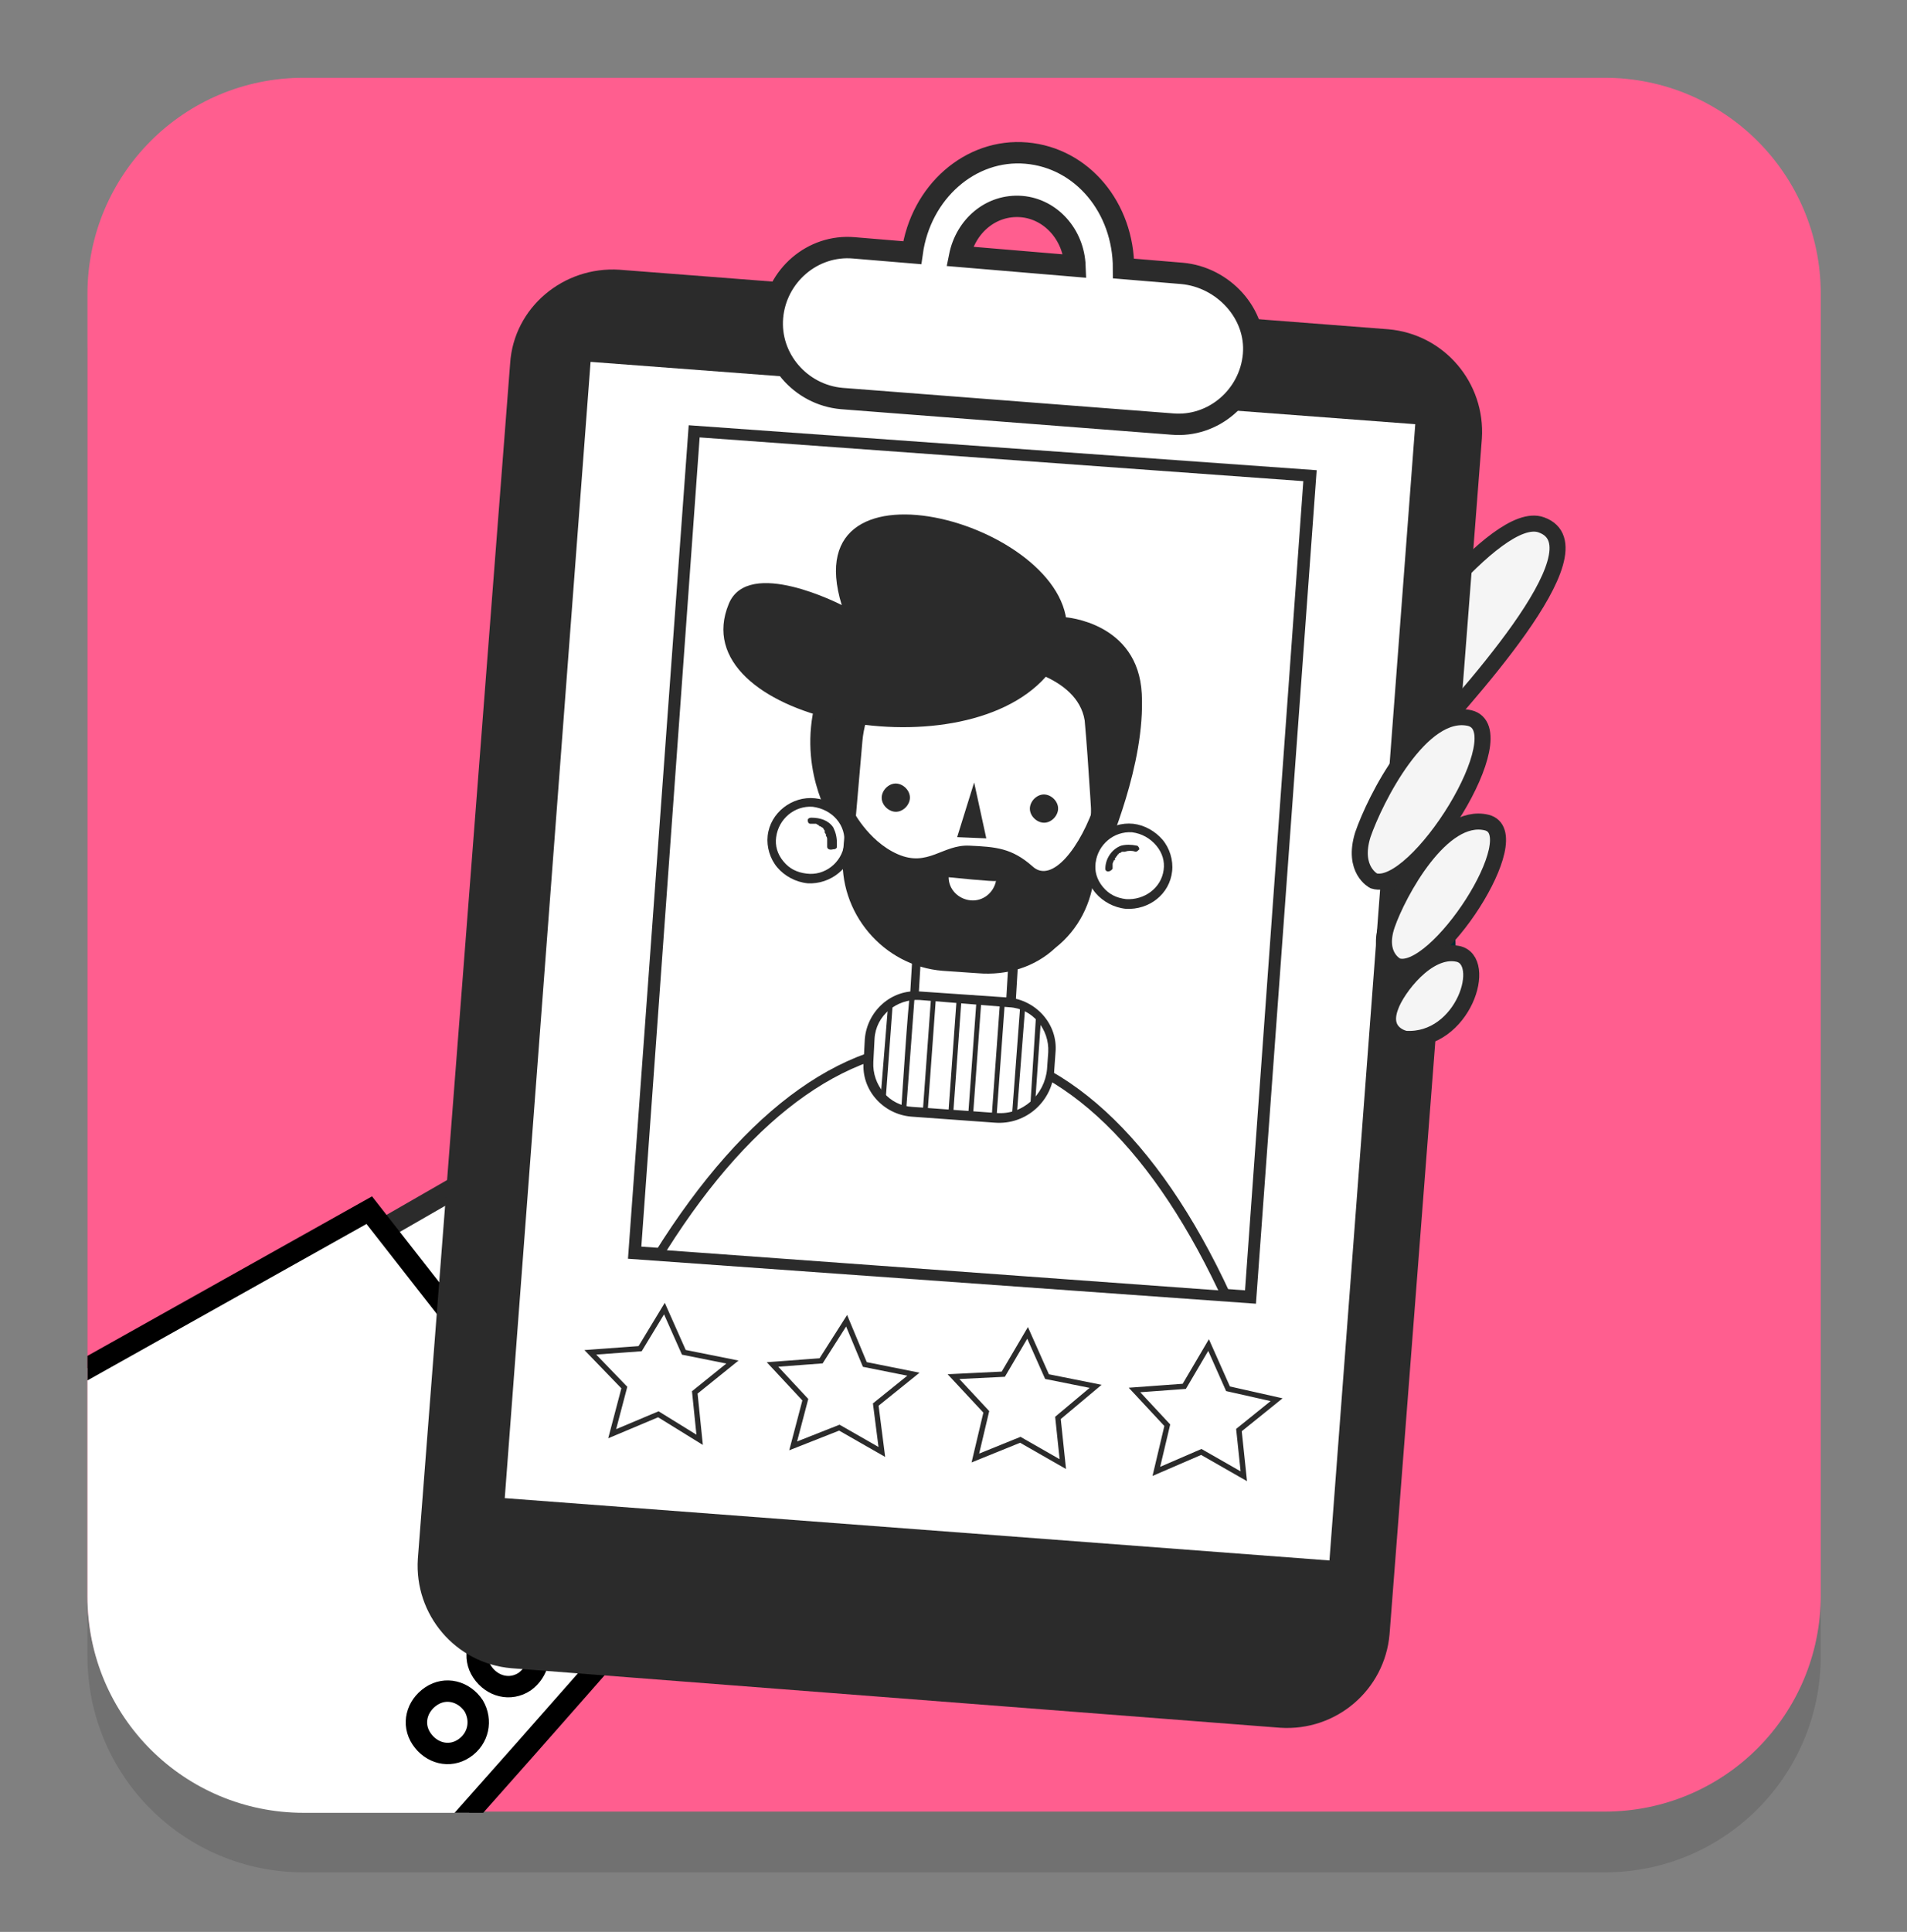 <?xml version="1.0" encoding="utf-8"?>
<!-- Generator: Adobe Illustrator 27.3.1, SVG Export Plug-In . SVG Version: 6.00 Build 0)  -->
<svg version="1.1" id="_圖層_2" xmlns="http://www.w3.org/2000/svg" xmlns:xlink="http://www.w3.org/1999/xlink" x="0px" y="0px"
	 viewBox="0 0 157 159" style="enable-background:new 0 0 157 159;" xml:space="preserve">
<rect x="0" y="0" width="157" height="159" fill="#808080" stroke="none"/>
<style type="text/css">
	.st0{fill-opacity:0.12;}
	.st1{fill:#FF5E8F;}
	.st2{clip-path:url(#SVGID_00000145753794468622271430000006413022460615295913_);}
	.st3{fill:#FFFFFF;stroke:#2B2B2B;stroke-width:1.76;stroke-miterlimit:10;}
	.st4{fill:#FFFFFF;stroke:#000000;stroke-width:1.76;stroke-miterlimit:10;}
	.st5{fill:none;stroke:#002A32;stroke-width:1.32;stroke-miterlimit:10;}
	.st6{fill:#F5F5F5;stroke:#2B2B2B;stroke-width:1.32;stroke-miterlimit:10;}
	.st7{fill:#FFFFFF;stroke:#002A32;stroke-width:1.32;stroke-miterlimit:10;}
	.st8{fill:#2B2B2B;}
	.st9{fill:#FFFFFF;}
	.st10{fill:#FFFFFF;stroke:#2B2B2B;stroke-width:0.44;stroke-miterlimit:10;}
	.st11{fill:none;}
</style>
<g id="CON04">
	<path class="st0" d="M25,11.4h107.1c9.8,0,17.8,7.9,17.8,17.8v107.1c0,9.8-7.9,17.8-17.8,17.8H25c-9.8,0-17.8-7.9-17.8-17.8V29.2
		C7.2,19.4,15.1,11.4,25,11.4z"/>
	<path class="st1" d="M25,6.4h107.1c9.8,0,17.8,7.9,17.8,17.8v107.1c0,9.8-7.9,17.8-17.8,17.8H25c-9.8,0-17.8-7.9-17.8-17.8V24.2
		C7.2,14.4,15.1,6.4,25,6.4z"/>
	<g>
		<g>
			<defs>
				<path id="SVGID_1_" d="M25,74.1h107.1c9.8,0,17.8,7.9,17.8,17.8v39.5c0,9.8-7.9,17.8-17.8,17.8H25c-9.8,0-17.8-7.9-17.8-17.8
					V91.8C7.2,82,15.1,74.1,25,74.1z"/>
			</defs>
			<clipPath id="SVGID_00000060745193219778631470000003202252289813217676_">
				<use xlink:href="#SVGID_1_"  style="overflow:visible;"/>
			</clipPath>
			<g style="clip-path:url(#SVGID_00000060745193219778631470000003202252289813217676_);">
				<polygon class="st3" points="28.7,102.8 44,94 63.2,118.4 50.4,131.5 				"/>
				<path class="st4" d="M22.3,167.2c12.5-13.4,32.5-36.4,32.5-36.4L30.4,99.6c0,0-28.9,16.2-45.5,25.5L22.3,167.2L22.3,167.2z"/>
				<path class="st4" d="M47.9,132.6c-1.2,0.8-2.7,0.4-3.5-0.8s-0.4-2.7,0.8-3.5s2.7-0.4,3.5,0.8C49.4,130.2,49.1,131.8,47.9,132.6z
					"/>
				<path class="st4" d="M43.2,138.4c-1.2,0.8-2.7,0.4-3.5-0.8s-0.4-2.7,0.8-3.5s2.7-0.4,3.5,0.8C44.7,136.1,44.3,137.6,43.2,138.4z
					"/>
				<path class="st4" d="M38.2,143.9c-1.2,0.8-2.7,0.4-3.5-0.8s-0.4-2.7,0.8-3.5s2.7-0.4,3.5,0.8C39.7,141.6,39.4,143.1,38.2,143.9z
					"/>
			</g>
		</g>
	</g>
	<path class="st5" d="M110.2,61.7c0,0,12.8-16.7,14.9-15.6s-2,8.4-7.9,15.1"/>
	<path class="st6" d="M113.9,54.8c0,0,9.2-13,13-11.6c5.3,1.9-6.7,14.7-10.4,18.9C112.8,66.2,110.1,59.3,113.9,54.8L113.9,54.8z"/>
	<path class="st7" d="M105.5,76.7c0,0,2.3-7.6,2.7-9.6c0.4-2,3.2-9.6,3.2-9.6s0.1-0.4,0.2-0.9c0.3-1.2,0.8-3.4,0.7-4.4
		c-0.1-1.5-1.7-2-3.5-0.9c-1.8,1-8.4,14-8.4,14L78.2,99.6l29.2,8.1c0,0,2.6-7.2,4.1-10.6s6.1-13.6,7.2-15.8c1-2.1,0.2-7.8-0.4-11.1
		c-0.6-3.2-1.6-10.8-1.6-10.8l-4-3.5"/>
	<path class="st8" d="M105.4,142.2l-63.3-4.9c-4.6-0.4-8-4.4-7.7-9L42,29.9c0.3-4.6,4.4-8,9-7.7l63.3,4.9c4.6,0.4,8,4.4,7.7,9
		l-7.6,98.4C114,139.1,110,142.5,105.4,142.2L105.4,142.2z"/>
	
		<rect x="32.2" y="45" transform="matrix(7.532372e-02 -0.997 0.997 7.532372e-02 -5.735 152.016)" class="st9" width="93.8" height="68.1"/>
	
		<rect x="46.1" y="45.7" transform="matrix(7.219310e-02 -0.997 0.997 7.219310e-02 3.215 145.754)" class="st9" width="67.8" height="50.8"/>
	<path class="st8" d="M103.4,107.3l-51.7-3.7l5-68.6l51.7,3.7L103.4,107.3z M52.8,102.6l49.7,3.6l4.8-66.6L57.6,36L52.8,102.6z"/>
	<path class="st9" d="M100.9,106.6c-5.7-12.3-13.4-20-22.3-20.6c-8.9-0.7-17.2,5.9-24.3,17.2C54.2,103.2,100.9,106.6,100.9,106.6z"
		/>
	<path class="st8" d="M101.5,107.1l-47.9-3.5l0.3-0.5c7.5-12,16-18.1,24.7-17.4c8.8,0.6,16.7,7.8,22.7,20.8
		C101.2,106.5,101.5,107.1,101.5,107.1z M54.9,102.9l45.4,3.3C94.4,93.8,86.9,87,78.5,86.4C70.3,85.8,62.1,91.5,54.9,102.9
		L54.9,102.9z"/>
	<path class="st8" d="M68.4,67.5c0,0-2.9-4.5-1.1-10.3c1.9-5.7,13-8,14.2-7.5c1.3,0.5,6.2,1.1,6.2,1.1s6,0.4,6.3,6.3
		s-2.8,12.6-3,13.5S71.6,74.3,68.4,67.5L68.4,67.5z"/>
	<path class="st9" d="M75.1,85.8l0.4-6.7c0.1-1.8,1.7-3.2,3.5-3l1.4,0.1c1.8,0.1,3.2,1.7,3,3.5L83,86.3c-0.1,1.8-1.7,3.2-3.5,3
		l-1.4-0.1C76.3,89.1,75,87.6,75.1,85.8z"/>
	<path class="st8" d="M78.1,89.6c-2-0.1-3.5-1.9-3.4-3.9l0.4-6.7c0.1-2,1.9-3.5,3.9-3.4l1.4,0.1c1,0.1,1.8,0.5,2.5,1.2
		c0.6,0.7,1,1.7,0.9,2.6l-0.4,6.7c-0.1,2-1.9,3.5-3.9,3.4L78.1,89.6L78.1,89.6z M80.3,76.5L80.3,76.5l-1.4-0.1
		c-1.6-0.1-2.9,1.1-3.1,2.7l-0.4,6.7c-0.1,1.6,1.1,2.9,2.7,3.1l0,0l1.4,0.1c1.6,0.1,2.9-1.1,3.1-2.7l0.4-6.7
		c0.1-0.8-0.2-1.5-0.7-2.1S81.1,76.6,80.3,76.5L80.3,76.5z"/>
	<path class="st9" d="M63.6,68.8c-0.2,1.7,1.1,3.3,2.8,3.4c1.7,0.2,3.3-1.1,3.5-2.8c0.2-1.7-1.1-3.3-2.8-3.4
		C65.3,65.8,63.8,67.1,63.6,68.8z"/>
	<path class="st8" d="M66.5,72.7L66.5,72.7c-1-0.1-1.9-0.6-2.5-1.3c-0.6-0.7-0.9-1.7-0.8-2.6c0.2-1.9,2-3.3,3.9-3.1
		c1.9,0.2,3.4,1.9,3.2,3.9C70.1,71.4,68.4,72.8,66.5,72.7L66.5,72.7z M66.9,66.4c-1.5-0.1-2.8,1-3,2.5l0,0c-0.1,0.7,0.1,1.4,0.6,2
		s1.1,0.9,1.9,1c1.5,0.2,2.9-0.9,3.1-2.4C69.7,67.9,68.5,66.6,66.9,66.4C67,66.4,67,66.4,66.9,66.4L66.9,66.4z"/>
	<path class="st8" d="M68.1,69.7c0-0.1,0-0.1,0-0.2s0-0.1,0-0.2c0,0,0-0.1,0,0v-0.1c0-0.1,0-0.1,0-0.1c0-0.1,0-0.2-0.1-0.3
		c0-0.1,0,0,0,0v-0.1c0-0.1-0.1-0.1-0.1-0.2c0,0,0,0,0-0.1s0,0,0,0c0-0.1-0.1-0.1-0.1-0.2c0,0,0,0-0.1-0.1l0,0l0,0
		c-0.1,0-0.1-0.1-0.2-0.1l0,0l0,0l0,0c0,0-0.1,0-0.1-0.1c-0.1,0-0.2-0.1-0.2-0.1s-0.1,0,0,0h-0.1c-0.1,0-0.1,0-0.1,0
		c-0.1,0-0.2,0-0.3,0c-0.1,0-0.2-0.1-0.2-0.3c0-0.1,0.1-0.2,0.3-0.2c0.7,0,1.4,0.2,1.8,0.8c0.2,0.4,0.3,0.8,0.3,1.3
		c0,0.1,0,0.2,0,0.3c0,0.1-0.1,0.2-0.3,0.2C68.2,70,68.1,69.8,68.1,69.7L68.1,69.7L68.1,69.7z"/>
	<path class="st9" d="M96.1,71.6c-0.2,1.7-1.7,3-3.5,2.8c-1.7-0.2-3-1.7-2.8-3.4s1.7-3,3.5-2.8C95,68.4,96.3,69.9,96.1,71.6z"/>
	<path class="st8" d="M92.7,74.8L92.7,74.8c-1-0.1-1.9-0.6-2.5-1.3c-0.6-0.7-0.9-1.7-0.8-2.6c0.2-1.9,2-3.3,3.9-3.1
		c0.9,0.1,1.8,0.6,2.4,1.3c0.6,0.7,0.9,1.7,0.8,2.6C96.3,73.6,94.6,74.9,92.7,74.8L92.7,74.8z M93.2,68.5c-1.5-0.1-2.8,1-3,2.5
		c-0.1,0.7,0.1,1.4,0.6,2s1.1,0.9,1.9,1c1.5,0.1,2.9-0.9,3.1-2.4l0,0c0.1-0.7-0.1-1.4-0.6-2S94,68.6,93.2,68.5
		C93.2,68.6,93.2,68.6,93.2,68.5L93.2,68.5z"/>
	<path class="st8" d="M91,71.5c0-0.8,0.5-1.6,1.3-1.9c0.4-0.1,0.8-0.1,1.3,0c0.1,0,0.2,0.2,0.2,0.3c-0.1,0.1-0.2,0.2-0.3,0.2
		c-0.3-0.1-0.6-0.1-0.9,0h-0.1h-0.1c-0.1,0-0.1,0.1-0.2,0.1s0,0,0,0s-0.1,0-0.1,0.1c-0.1,0-0.1,0.1-0.1,0.1l0,0l0,0c0,0,0,0-0.1,0.1
		c0,0.1-0.1,0.1-0.1,0.1s0,0,0,0.1c0,0-0.1,0.1,0,0c0,0.1,0,0.1-0.1,0.1c0,0.1-0.1,0.2-0.1,0.3v0.1c0,0,0,0.1,0,0c0,0,0,0,0,0.1
		s0,0.2,0,0.2C91.4,71.8,91,71.8,91,71.5L91,71.5L91,71.5z"/>
	<path class="st9" d="M69.8,70.2l0.8-9.2c0.4-4.7,4.5-8.3,9.3-7.9l2.8,0.2c4.7,0.4,8.3,4.5,7.9,9.3l-0.8,9.2
		c-0.4,4.7-4.5,8.3-9.3,7.9l-2.8-0.2C73,79.1,69.5,75,69.8,70.2z"/>
	<path class="st8" d="M80.5,80.1L80.5,80.1l-2.9-0.2c-4.9-0.4-8.6-4.8-8.2-9.7l0.8-9.2c0.2-2.4,1.3-4.5,3.2-6.1s4.2-2.3,6.5-2.1
		l2.8,0.2c2.4,0.2,4.6,1.3,6.1,3.2c1.6,1.8,2.3,4.2,2.1,6.5l-0.8,9.2c-0.2,2.4-1.3,4.6-3.2,6.1C85.2,79.6,82.9,80.3,80.5,80.1
		L80.5,80.1z M79.8,53.5c-2.2-0.2-4.2,0.5-5.9,1.9c-1.7,1.4-2.7,3.4-2.9,5.6l-0.8,9.2c-0.4,4.5,3,8.5,7.5,8.9l2.8,0.2
		c2.2,0.2,4.3-0.5,6-1.9s2.7-3.4,2.9-5.6l0.8-9.2c0.2-2.2-0.5-4.3-1.9-6s-3.4-2.7-5.6-2.9L79.8,53.5L79.8,53.5L79.8,53.5z"/>
	<path class="st8" d="M92.7,56.1c-0.6-1-3-2.8-4.9-3.8c1.1-9-22.6-15.8-18.5-2.5c0,0-7.7-4-9.3-0.1c-3.9,9.4,18.9,14.1,26.1,6
		c1.3,0.6,2.9,1.7,3.2,3.6c0.3,3.2,0.7,10.2,0.7,10.2s0.5-1.7,1.3-3S93.6,57.6,92.7,56.1L92.7,56.1z"/>
	<path class="st8" d="M70.1,66.5c0,0,1.3,2.7,3.8,3.8s3.7-0.8,5.9-0.7s3.5,0.2,5.2,1.7c1.6,1.5,4-1.6,5.2-5.3
		c1.2-3.7,0.4,7.6-2.4,10.7s-6.1,3.5-10.1,2.8c-4-0.6-6.8-3.4-7.5-6.1C69.5,70.7,70.2,66.5,70.1,66.5L70.1,66.5z"/>
	<polygon class="st8" points="80.2,64.4 78.8,68.9 81.2,69 	"/>
	<path class="st9" d="M78.1,72.2c0,1,0.8,1.8,1.8,1.9s1.9-0.6,2.1-1.6C82,72.6,78.1,72.2,78.1,72.2z"/>
	<path class="st8" d="M74.9,65.8c-0.1,0.6-0.7,1.1-1.3,1s-1.1-0.7-1-1.3c0.1-0.6,0.7-1.1,1.3-1C74.5,64.6,75,65.2,74.9,65.8z"/>
	<path class="st8" d="M87.1,66.7c-0.1,0.6-0.7,1.1-1.3,1c-0.6-0.1-1.1-0.7-1-1.3s0.7-1.1,1.3-1C86.7,65.5,87.2,66.1,87.1,66.7z"/>
	<path class="st9" d="M75.8,82l7.2,0.5c2.1,0.2,3.7,2,3.6,4.1L86.5,88c-0.2,2.4-2.2,4.2-4.6,4l-6.8-0.5c-2.1-0.2-3.7-2-3.6-4.1
		l0.1-1.8C71.8,83.4,73.6,81.8,75.8,82z"/>
	<path class="st8" d="M81.9,92.4L75,91.9c-2.3-0.2-4.1-2.2-3.9-4.5l0.1-1.9c0.2-2.3,2.2-4.1,4.5-3.9l7.3,0.5
		c2.3,0.2,4.1,2.2,3.9,4.5L86.8,88C86.7,90.6,84.5,92.6,81.9,92.4L81.9,92.4z M75.7,82.3c-1.9-0.1-3.6,1.3-3.7,3.2l-0.1,1.9
		c-0.1,1.9,1.3,3.6,3.2,3.7l6.9,0.5c2.2,0.2,4-1.5,4.2-3.6l0.1-1.4c0.1-1.9-1.3-3.6-3.2-3.7L75.7,82.3L75.7,82.3z"/>
	<path class="st8" d="M72.5,90.3c0.1,0.1,0.2,0.2,0.4,0.4l0.6-8.1c-0.2,0.1-0.3,0.2-0.4,0.3L72.5,90.3L72.5,90.3z"/>
	<path class="st8" d="M74.2,91.3c0.1,0,0.3,0.1,0.4,0.1l0.7-9.4c-0.1,0-0.3,0-0.4,0.1C74.8,82,74.2,91.3,74.2,91.3z"/>
	
		<rect x="71.7" y="86.7" transform="matrix(7.219309e-02 -0.997 0.997 7.219309e-02 -15.657 156.894)" class="st8" width="9.6" height="0.4"/>
	
		<rect x="73.8" y="86.8" transform="matrix(7.219309e-02 -0.997 0.997 7.219309e-02 -13.801 159.086)" class="st8" width="9.6" height="0.4"/>
	
		<rect x="75.5" y="86.9" transform="matrix(7.219309e-02 -0.997 0.997 7.219309e-02 -12.393 160.953)" class="st8" width="9.6" height="0.4"/>
	
		<rect x="77.4" y="87.1" transform="matrix(7.219309e-02 -0.997 0.997 7.219309e-02 -10.791 162.911)" class="st8" width="9.6" height="0.4"/>
	<path class="st8" d="M83.3,92c0.1,0,0.3-0.1,0.4-0.1l0.7-9c-0.1-0.1-0.3-0.1-0.4-0.2L83.3,92L83.3,92z"/>
	<path class="st8" d="M84.8,91.4c0.2-0.1,0.3-0.2,0.4-0.3l0.5-7.2c-0.1-0.1-0.2-0.2-0.4-0.4L84.8,91.4L84.8,91.4z"/>
	<polygon class="st10" points="99.5,110.7 97.5,114.1 93.4,114.4 96.1,117.3 95.2,121.1 98.9,119.5 102.4,121.5 102,117.7 
		105.1,115.2 101.1,114.3 	"/>
	<polygon class="st10" points="84.6,109.7 82.6,113.1 78.5,113.3 81.2,116.2 80.3,120 84,118.5 87.5,120.5 87.1,116.7 90.2,114.1 
		86.2,113.3 	"/>
	<polygon class="st10" points="69.7,108.7 67.6,112 63.6,112.3 66.3,115.2 65.3,119 69.1,117.5 72.6,119.5 72.1,115.6 75.2,113.1 
		71.2,112.3 	"/>
	<polygon class="st10" points="54.7,107.7 52.7,111 48.6,111.3 51.4,114.2 50.4,118 54.2,116.4 57.6,118.5 57.2,114.6 60.3,112.1 
		56.3,111.3 	"/>
	<path class="st3" d="M97.3,22.5l-4.8-0.4c0-5-3.4-9.1-8-9.5s-8.7,3.2-9.4,8.2l-4.8-0.4c-3.4-0.3-6.4,2.3-6.7,5.7s2.3,6.4,5.7,6.7
		l27.2,2.1c3.4,0.3,6.4-2.3,6.7-5.7S100.7,22.8,97.3,22.5L97.3,22.5z M84.1,17c2.4,0.2,4.3,2.3,4.4,4.9L79,21.1
		C79.5,18.6,81.6,16.8,84.1,17L84.1,17z"/>
	<path class="st6" d="M113.1,72.5c0,0-1.8-0.9-0.9-3.8c1-2.9,4.8-10.5,8.8-9.6C125,60.1,116.6,73.6,113.1,72.5z"/>
	<path class="st6" d="M115,79.5c0,0-1.7-0.8-0.8-3.4s4.5-9.3,8.2-8.4C126,68.6,118.2,80.6,115,79.5L115,79.5z"/>
	<path class="st6" d="M115.7,85.5c0,0-2.1-0.4-1.2-2.7c0.5-1.4,3-4.8,5.5-4.3C122.6,79,120.5,85.8,115.7,85.5L115.7,85.5z"/>
	<rect class="st11" width="157" height="159"/>
</g>
</svg>
